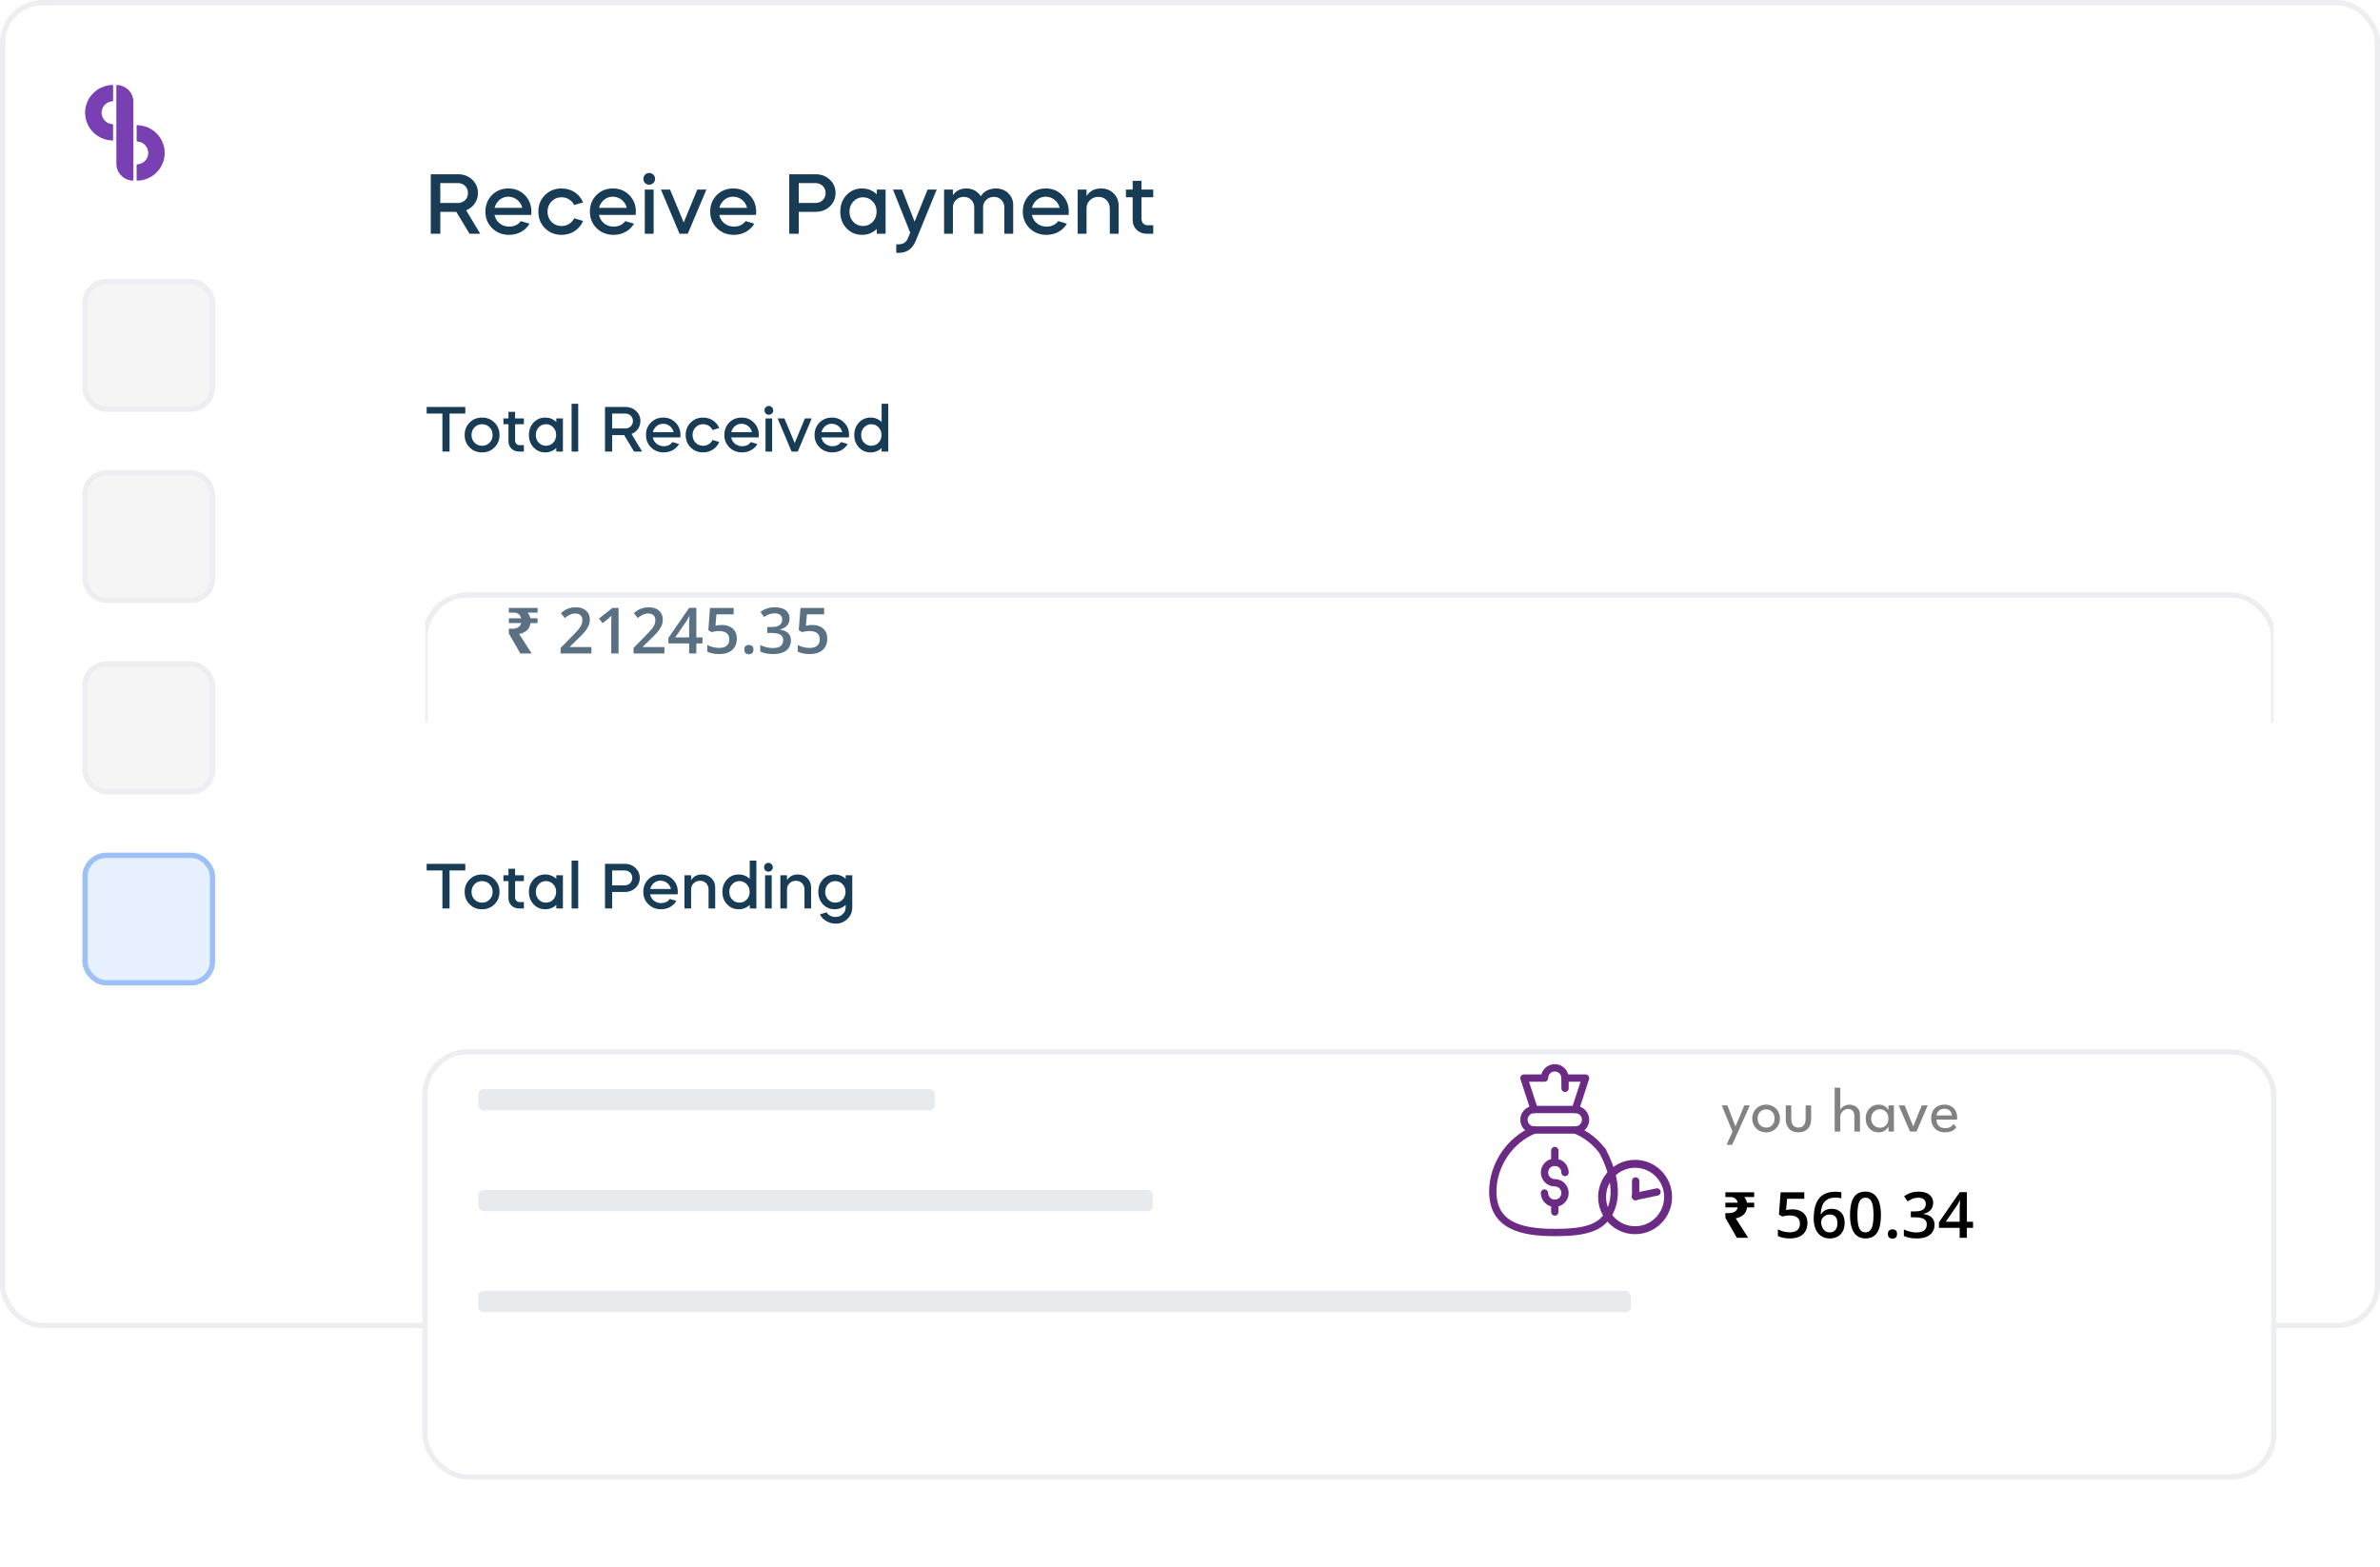 <svg width="448" height="295" viewBox="0 0 448 295" fill="none" xmlns="http://www.w3.org/2000/svg">
<rect x="0.5" y="0.5" width="447" height="249" rx="7.5" fill="white" stroke="#ECEEF2"/>
<path d="M81.088 32.8V44H82.88V39.872H85.888L88.384 44H90.4L87.744 39.584C89.088 39.056 89.968 37.808 89.968 36.336C89.968 35.328 89.6 34.48 88.88 33.808C88.16 33.136 87.28 32.8 86.208 32.8H81.088ZM86.208 34.464C87.28 34.464 88.096 35.264 88.096 36.336C88.096 37.408 87.28 38.208 86.208 38.208H82.88V34.464H86.208ZM99.995 40.448C100.011 40.176 100.027 39.968 100.027 39.84C100.027 38.592 99.611 37.552 98.779 36.72C97.963 35.888 96.939 35.472 95.707 35.472C94.475 35.472 93.435 35.888 92.603 36.72C91.787 37.552 91.371 38.592 91.371 39.84C91.371 41.088 91.803 42.128 92.651 42.96C93.499 43.792 94.571 44.208 95.835 44.208C97.499 44.208 98.907 43.408 99.675 42.112L98.043 41.616C97.515 42.304 96.779 42.656 95.835 42.656C94.443 42.656 93.339 41.744 93.083 40.448H99.995ZM93.099 39.12C93.403 37.888 94.443 37.024 95.659 37.024C96.955 37.024 98.011 37.888 98.315 39.12H93.099ZM109.752 38.096C109.097 36.496 107.561 35.472 105.704 35.472C104.456 35.472 103.416 35.888 102.584 36.72C101.752 37.552 101.336 38.592 101.336 39.84C101.336 41.088 101.752 42.128 102.584 42.96C103.416 43.792 104.456 44.208 105.704 44.208C107.561 44.208 109.097 43.184 109.752 41.584L108.072 41.088C107.641 41.984 106.776 42.544 105.704 42.544C104.952 42.544 104.328 42.288 103.816 41.776C103.32 41.248 103.064 40.608 103.064 39.84C103.064 39.072 103.32 38.432 103.816 37.92C104.328 37.392 104.952 37.136 105.704 37.136C106.776 37.136 107.641 37.696 108.072 38.592L109.752 38.096ZM119.661 40.448C119.677 40.176 119.693 39.968 119.693 39.84C119.693 38.592 119.277 37.552 118.445 36.72C117.629 35.888 116.605 35.472 115.373 35.472C114.141 35.472 113.101 35.888 112.269 36.72C111.453 37.552 111.037 38.592 111.037 39.84C111.037 41.088 111.469 42.128 112.317 42.96C113.165 43.792 114.237 44.208 115.501 44.208C117.165 44.208 118.573 43.408 119.341 42.112L117.709 41.616C117.181 42.304 116.445 42.656 115.501 42.656C114.109 42.656 113.005 41.744 112.749 40.448H119.661ZM112.765 39.12C113.069 37.888 114.109 37.024 115.325 37.024C116.621 37.024 117.677 37.888 117.981 39.12H112.765ZM123.034 44V35.68H121.37V44H123.034ZM121.418 34.448C121.85 34.88 122.554 34.88 122.986 34.448C123.418 34.016 123.418 33.312 122.986 32.88C122.554 32.448 121.85 32.448 121.418 32.88C121.018 33.312 121.018 34.016 121.418 34.448ZM127.915 44H129.467L132.971 35.68H131.259L128.699 41.872L126.123 35.68H124.411L127.915 44ZM142.307 40.448C142.323 40.176 142.339 39.968 142.339 39.84C142.339 38.592 141.923 37.552 141.091 36.72C140.275 35.888 139.251 35.472 138.019 35.472C136.787 35.472 135.747 35.888 134.915 36.72C134.099 37.552 133.683 38.592 133.683 39.84C133.683 41.088 134.115 42.128 134.963 42.96C135.811 43.792 136.883 44.208 138.147 44.208C139.811 44.208 141.219 43.408 141.987 42.112L140.355 41.616C139.827 42.304 139.091 42.656 138.147 42.656C136.755 42.656 135.651 41.744 135.395 40.448H142.307ZM135.411 39.12C135.715 37.888 136.755 37.024 137.971 37.024C139.267 37.024 140.323 37.888 140.627 39.12H135.411ZM150.355 39.872H153.523C154.595 39.872 155.475 39.536 156.195 38.864C156.915 38.192 157.283 37.344 157.283 36.336C157.283 35.328 156.915 34.48 156.195 33.808C155.475 33.136 154.595 32.8 153.523 32.8H148.563V44H150.355V39.872ZM153.523 34.464C154.595 34.464 155.411 35.264 155.411 36.336C155.411 37.408 154.595 38.208 153.523 38.208H150.355V34.464H153.523ZM162.27 35.472C161.102 35.472 160.126 35.888 159.342 36.72C158.558 37.552 158.174 38.592 158.174 39.84C158.174 41.088 158.558 42.128 159.342 42.96C160.126 43.792 161.102 44.208 162.27 44.208C163.342 44.208 164.27 43.84 165.038 43.104V44H166.702V35.68H165.038V36.576C164.27 35.84 163.342 35.472 162.27 35.472ZM162.446 37.136C163.166 37.136 163.774 37.392 164.27 37.92C164.766 38.432 165.006 39.072 165.006 39.84C165.006 40.608 164.766 41.248 164.27 41.776C163.774 42.288 163.166 42.544 162.446 42.544C161.726 42.544 161.134 42.288 160.638 41.776C160.142 41.248 159.902 40.608 159.902 39.84C159.902 39.072 160.142 38.432 160.638 37.92C161.134 37.392 161.726 37.136 162.446 37.136ZM170.963 44.704C170.595 45.616 170.035 46 169.059 46H168.707V47.6H169.059C170.723 47.6 171.747 46.88 172.403 45.264L176.323 35.68H174.611L172.163 41.728L169.795 35.68H168.083L171.331 43.792L170.963 44.704ZM179.372 44V39.04C179.372 38.48 179.564 38 179.964 37.632C180.364 37.248 180.844 37.056 181.436 37.056C182.54 37.056 183.388 37.92 183.388 39.024V44H185.052V39.04C185.052 38.48 185.244 38 185.628 37.632C186.028 37.248 186.508 37.056 187.1 37.056C188.204 37.056 189.052 37.92 189.052 39.024V44H190.716V38.56C190.716 37.68 190.396 36.944 189.772 36.352C189.148 35.76 188.364 35.472 187.42 35.472C186.38 35.472 185.468 35.952 185.084 36.336C184.908 36.528 184.748 36.736 184.62 36.944C184.06 36.032 183.084 35.472 181.916 35.472C180.796 35.472 179.948 35.888 179.372 36.736V35.68H177.708V44H179.372ZM201.148 40.448C201.164 40.176 201.18 39.968 201.18 39.84C201.18 38.592 200.764 37.552 199.932 36.72C199.116 35.888 198.092 35.472 196.86 35.472C195.628 35.472 194.588 35.888 193.756 36.72C192.94 37.552 192.524 38.592 192.524 39.84C192.524 41.088 192.956 42.128 193.804 42.96C194.652 43.792 195.724 44.208 196.988 44.208C198.652 44.208 200.06 43.408 200.828 42.112L199.196 41.616C198.668 42.304 197.932 42.656 196.988 42.656C195.596 42.656 194.492 41.744 194.236 40.448H201.148ZM194.252 39.12C194.556 37.888 195.596 37.024 196.812 37.024C198.108 37.024 199.164 37.888 199.468 39.12H194.252ZM202.858 44H204.522V39.232C204.522 38.608 204.73 38.096 205.162 37.68C205.594 37.264 206.138 37.056 206.762 37.056C207.994 37.056 208.906 37.984 208.906 39.216V44H210.57V38.736C210.57 37.792 210.25 37.024 209.626 36.4C209.002 35.776 208.202 35.472 207.258 35.472C206.042 35.472 205.13 35.952 204.522 36.896V35.68H202.858V44ZM211.945 37.136H213.209V41.456C213.209 42.176 213.465 42.784 213.977 43.28C214.489 43.76 215.113 44 215.865 44H217.081V42.4H215.993C215.353 42.4 214.873 41.888 214.873 41.232V37.136H217.081V35.68H214.873V34.032H213.209V35.68H211.945V37.136Z" fill="#183B56"/>
<path d="M83.276 77.848V85H84.62V77.848H87.584V76.6H80.312V77.848H83.276ZM88.398 84.22C89.022 84.844 89.802 85.156 90.738 85.156C91.674 85.156 92.454 84.844 93.078 84.22C93.714 83.596 94.026 82.816 94.026 81.88C94.026 80.944 93.714 80.164 93.078 79.54C92.454 78.916 91.674 78.604 90.738 78.604C89.802 78.604 89.022 78.916 88.398 79.54C87.774 80.164 87.462 80.944 87.462 81.88C87.462 82.816 87.774 83.596 88.398 84.22ZM90.738 83.908C90.174 83.908 89.706 83.716 89.322 83.332C88.95 82.936 88.758 82.456 88.758 81.88C88.758 81.304 88.95 80.824 89.322 80.44C89.706 80.044 90.174 79.852 90.738 79.852C91.302 79.852 91.782 80.044 92.154 80.44C92.538 80.824 92.73 81.304 92.73 81.88C92.73 82.456 92.538 82.936 92.154 83.332C91.782 83.716 91.302 83.908 90.738 83.908ZM94.764 79.852H95.712V83.092C95.712 83.632 95.904 84.088 96.288 84.46C96.672 84.82 97.14 85 97.704 85H98.616V83.8H97.8C97.32 83.8 96.96 83.416 96.96 82.924V79.852H98.616V78.76H96.96V77.524H95.712V78.76H94.764V79.852ZM102.635 78.604C101.759 78.604 101.027 78.916 100.439 79.54C99.85 80.164 99.562 80.944 99.562 81.88C99.562 82.816 99.85 83.596 100.439 84.22C101.027 84.844 101.759 85.156 102.635 85.156C103.439 85.156 104.135 84.88 104.711 84.328V85H105.959V78.76H104.711V79.432C104.135 78.88 103.439 78.604 102.635 78.604ZM102.767 79.852C103.307 79.852 103.763 80.044 104.135 80.44C104.507 80.824 104.687 81.304 104.687 81.88C104.687 82.456 104.507 82.936 104.135 83.332C103.763 83.716 103.307 83.908 102.767 83.908C102.227 83.908 101.783 83.716 101.411 83.332C101.039 82.936 100.859 82.456 100.859 81.88C100.859 81.304 101.039 80.824 101.411 80.44C101.783 80.044 102.227 79.852 102.767 79.852ZM108.842 85V76H107.594V85H108.842ZM113.884 76.6V85H115.228V81.904H117.484L119.356 85H120.868L118.876 81.688C119.884 81.292 120.544 80.356 120.544 79.252C120.544 78.496 120.268 77.86 119.728 77.356C119.188 76.852 118.528 76.6 117.724 76.6H113.884ZM117.724 77.848C118.528 77.848 119.14 78.448 119.14 79.252C119.14 80.056 118.528 80.656 117.724 80.656H115.228V77.848H117.724ZM128.064 82.336C128.076 82.132 128.088 81.976 128.088 81.88C128.088 80.944 127.776 80.164 127.152 79.54C126.54 78.916 125.772 78.604 124.848 78.604C123.924 78.604 123.144 78.916 122.52 79.54C121.908 80.164 121.596 80.944 121.596 81.88C121.596 82.816 121.92 83.596 122.556 84.22C123.192 84.844 123.996 85.156 124.944 85.156C126.192 85.156 127.248 84.556 127.824 83.584L126.6 83.212C126.204 83.728 125.652 83.992 124.944 83.992C123.9 83.992 123.072 83.308 122.88 82.336H128.064ZM122.892 81.34C123.12 80.416 123.9 79.768 124.812 79.768C125.784 79.768 126.576 80.416 126.804 81.34H122.892ZM135.382 80.572C134.89 79.372 133.738 78.604 132.346 78.604C131.41 78.604 130.63 78.916 130.006 79.54C129.382 80.164 129.07 80.944 129.07 81.88C129.07 82.816 129.382 83.596 130.006 84.22C130.63 84.844 131.41 85.156 132.346 85.156C133.738 85.156 134.89 84.388 135.382 83.188L134.122 82.816C133.798 83.488 133.15 83.908 132.346 83.908C131.782 83.908 131.314 83.716 130.93 83.332C130.558 82.936 130.366 82.456 130.366 81.88C130.366 81.304 130.558 80.824 130.93 80.44C131.314 80.044 131.782 79.852 132.346 79.852C133.15 79.852 133.798 80.272 134.122 80.944L135.382 80.572ZM142.813 82.336C142.825 82.132 142.837 81.976 142.837 81.88C142.837 80.944 142.525 80.164 141.901 79.54C141.289 78.916 140.521 78.604 139.597 78.604C138.673 78.604 137.893 78.916 137.269 79.54C136.657 80.164 136.345 80.944 136.345 81.88C136.345 82.816 136.669 83.596 137.305 84.22C137.941 84.844 138.745 85.156 139.693 85.156C140.941 85.156 141.997 84.556 142.573 83.584L141.349 83.212C140.953 83.728 140.401 83.992 139.693 83.992C138.649 83.992 137.821 83.308 137.629 82.336H142.813ZM137.641 81.34C137.869 80.416 138.649 79.768 139.561 79.768C140.533 79.768 141.325 80.416 141.553 81.34H137.641ZM145.344 85V78.76H144.096V85H145.344ZM144.132 77.836C144.456 78.16 144.984 78.16 145.308 77.836C145.632 77.512 145.632 76.984 145.308 76.66C144.984 76.336 144.456 76.336 144.132 76.66C143.832 76.984 143.832 77.512 144.132 77.836ZM149.004 85H150.168L152.796 78.76H151.512L149.592 83.404L147.66 78.76H146.376L149.004 85ZM159.799 82.336C159.811 82.132 159.823 81.976 159.823 81.88C159.823 80.944 159.511 80.164 158.887 79.54C158.275 78.916 157.507 78.604 156.583 78.604C155.659 78.604 154.879 78.916 154.255 79.54C153.643 80.164 153.331 80.944 153.331 81.88C153.331 82.816 153.655 83.596 154.291 84.22C154.927 84.844 155.731 85.156 156.679 85.156C157.927 85.156 158.983 84.556 159.559 83.584L158.335 83.212C157.939 83.728 157.387 83.992 156.679 83.992C155.635 83.992 154.807 83.308 154.615 82.336H159.799ZM154.627 81.34C154.855 80.416 155.635 79.768 156.547 79.768C157.519 79.768 158.311 80.416 158.539 81.34H154.627ZM163.877 78.604C163.001 78.604 162.269 78.916 161.681 79.54C161.093 80.164 160.805 80.944 160.805 81.88C160.805 82.816 161.093 83.596 161.681 84.22C162.269 84.844 163.001 85.156 163.877 85.156C164.681 85.156 165.377 84.88 165.953 84.328V85H167.201V76H165.953V79.432C165.377 78.88 164.681 78.604 163.877 78.604ZM164.009 79.852C164.549 79.852 165.005 80.044 165.377 80.44C165.749 80.824 165.929 81.304 165.929 81.88C165.929 82.456 165.749 82.936 165.377 83.332C165.005 83.716 164.549 83.908 164.009 83.908C163.469 83.908 163.025 83.716 162.653 83.332C162.281 82.936 162.101 82.456 162.101 81.88C162.101 81.304 162.281 80.824 162.653 80.44C163.025 80.044 163.469 79.852 164.009 79.852Z" fill="#183B56"/>
<path d="M83.276 163.848V171H84.62V163.848H87.584V162.6H80.312V163.848H83.276ZM88.398 170.22C89.022 170.844 89.802 171.156 90.738 171.156C91.674 171.156 92.454 170.844 93.078 170.22C93.714 169.596 94.026 168.816 94.026 167.88C94.026 166.944 93.714 166.164 93.078 165.54C92.454 164.916 91.674 164.604 90.738 164.604C89.802 164.604 89.022 164.916 88.398 165.54C87.774 166.164 87.462 166.944 87.462 167.88C87.462 168.816 87.774 169.596 88.398 170.22ZM90.738 169.908C90.174 169.908 89.706 169.716 89.322 169.332C88.95 168.936 88.758 168.456 88.758 167.88C88.758 167.304 88.95 166.824 89.322 166.44C89.706 166.044 90.174 165.852 90.738 165.852C91.302 165.852 91.782 166.044 92.154 166.44C92.538 166.824 92.73 167.304 92.73 167.88C92.73 168.456 92.538 168.936 92.154 169.332C91.782 169.716 91.302 169.908 90.738 169.908ZM94.764 165.852H95.712V169.092C95.712 169.632 95.904 170.088 96.288 170.46C96.672 170.82 97.14 171 97.704 171H98.616V169.8H97.8C97.32 169.8 96.96 169.416 96.96 168.924V165.852H98.616V164.76H96.96V163.524H95.712V164.76H94.764V165.852ZM102.635 164.604C101.759 164.604 101.027 164.916 100.439 165.54C99.85 166.164 99.562 166.944 99.562 167.88C99.562 168.816 99.85 169.596 100.439 170.22C101.027 170.844 101.759 171.156 102.635 171.156C103.439 171.156 104.135 170.88 104.711 170.328V171H105.959V164.76H104.711V165.432C104.135 164.88 103.439 164.604 102.635 164.604ZM102.767 165.852C103.307 165.852 103.763 166.044 104.135 166.44C104.507 166.824 104.687 167.304 104.687 167.88C104.687 168.456 104.507 168.936 104.135 169.332C103.763 169.716 103.307 169.908 102.767 169.908C102.227 169.908 101.783 169.716 101.411 169.332C101.039 168.936 100.859 168.456 100.859 167.88C100.859 167.304 101.039 166.824 101.411 166.44C101.783 166.044 102.227 165.852 102.767 165.852ZM108.842 171V162H107.594V171H108.842ZM115.228 167.904H117.604C118.408 167.904 119.068 167.652 119.608 167.148C120.148 166.644 120.424 166.008 120.424 165.252C120.424 164.496 120.148 163.86 119.608 163.356C119.068 162.852 118.408 162.6 117.604 162.6H113.884V171H115.228V167.904ZM117.604 163.848C118.408 163.848 119.02 164.448 119.02 165.252C119.02 166.056 118.408 166.656 117.604 166.656H115.228V163.848H117.604ZM127.56 168.336C127.572 168.132 127.584 167.976 127.584 167.88C127.584 166.944 127.272 166.164 126.648 165.54C126.036 164.916 125.268 164.604 124.344 164.604C123.42 164.604 122.64 164.916 122.016 165.54C121.404 166.164 121.092 166.944 121.092 167.88C121.092 168.816 121.416 169.596 122.052 170.22C122.688 170.844 123.492 171.156 124.44 171.156C125.688 171.156 126.744 170.556 127.32 169.584L126.096 169.212C125.7 169.728 125.148 169.992 124.44 169.992C123.396 169.992 122.568 169.308 122.376 168.336H127.56ZM122.388 167.34C122.616 166.416 123.396 165.768 124.308 165.768C125.28 165.768 126.072 166.416 126.3 167.34H122.388ZM128.842 171H130.09V167.424C130.09 166.956 130.246 166.572 130.57 166.26C130.894 165.948 131.302 165.792 131.77 165.792C132.694 165.792 133.378 166.488 133.378 167.412V171H134.626V167.052C134.626 166.344 134.386 165.768 133.918 165.3C133.45 164.832 132.85 164.604 132.142 164.604C131.23 164.604 130.546 164.964 130.09 165.672V164.76H128.842V171ZM139.054 164.604C138.178 164.604 137.446 164.916 136.858 165.54C136.27 166.164 135.982 166.944 135.982 167.88C135.982 168.816 136.27 169.596 136.858 170.22C137.446 170.844 138.178 171.156 139.054 171.156C139.858 171.156 140.554 170.88 141.13 170.328V171H142.378V162H141.13V165.432C140.554 164.88 139.858 164.604 139.054 164.604ZM139.186 165.852C139.726 165.852 140.182 166.044 140.554 166.44C140.926 166.824 141.106 167.304 141.106 167.88C141.106 168.456 140.926 168.936 140.554 169.332C140.182 169.716 139.726 169.908 139.186 169.908C138.646 169.908 138.202 169.716 137.83 169.332C137.458 168.936 137.278 168.456 137.278 167.88C137.278 167.304 137.458 166.824 137.83 166.44C138.202 166.044 138.646 165.852 139.186 165.852ZM145.262 171V164.76H144.014V171H145.262ZM144.05 163.836C144.374 164.16 144.902 164.16 145.226 163.836C145.55 163.512 145.55 162.984 145.226 162.66C144.902 162.336 144.374 162.336 144.05 162.66C143.75 162.984 143.75 163.512 144.05 163.836ZM146.894 171H148.142V167.424C148.142 166.956 148.298 166.572 148.622 166.26C148.946 165.948 149.354 165.792 149.822 165.792C150.746 165.792 151.43 166.488 151.43 167.412V171H152.678V167.052C152.678 166.344 152.438 165.768 151.97 165.3C151.502 164.832 150.902 164.604 150.194 164.604C149.282 164.604 148.598 164.964 148.142 165.672V164.76H146.894V171ZM157.106 164.604C156.23 164.604 155.498 164.916 154.91 165.54C154.322 166.164 154.034 166.944 154.034 167.88C154.034 168.816 154.322 169.596 154.91 170.22C155.498 170.844 156.23 171.156 157.106 171.156C157.91 171.156 158.606 170.88 159.182 170.328V170.784C159.182 171.3 159.002 171.732 158.63 172.08C158.258 172.428 157.802 172.608 157.262 172.608C156.542 172.608 155.882 172.248 155.606 171.732L154.346 172.104C154.574 172.62 154.958 173.04 155.51 173.364C156.062 173.688 156.662 173.856 157.31 173.856C158.186 173.856 158.918 173.556 159.518 172.968C160.13 172.38 160.43 171.66 160.43 170.784V164.76H159.182V165.432C158.606 164.88 157.91 164.604 157.106 164.604ZM157.238 165.852C157.778 165.852 158.234 166.044 158.606 166.44C158.978 166.824 159.158 167.304 159.158 167.88C159.158 168.456 158.978 168.936 158.606 169.332C158.234 169.716 157.778 169.908 157.238 169.908C156.698 169.908 156.254 169.716 155.882 169.332C155.51 168.936 155.33 168.456 155.33 167.88C155.33 167.304 155.51 166.824 155.882 166.44C156.254 166.044 156.698 165.852 157.238 165.852Z" fill="#183B56"/>
<g filter="url(#filter0_d_522_13442)">
<rect x="80" y="186" width="348" height="80" rx="8" fill="white"/>
<rect x="80" y="186" width="348" height="80" rx="8" stroke="#ECEEF2"/>
</g>
<path d="M326.676 212.046L328.338 208.074H329.382L326.058 215.496H325.002L326.118 213L324.09 208.074H325.152L326.676 212.046ZM332.453 213.144C331.945 213.144 331.493 213.03 331.097 212.802C330.705 212.574 330.397 212.266 330.173 211.878C329.949 211.486 329.837 211.044 329.837 210.552C329.837 210.06 329.949 209.616 330.173 209.22C330.397 208.824 330.705 208.51 331.097 208.278C331.493 208.046 331.945 207.93 332.453 207.93C332.957 207.93 333.403 208.046 333.791 208.278C334.183 208.51 334.489 208.824 334.709 209.22C334.929 209.616 335.039 210.06 335.039 210.552C335.039 211.044 334.929 211.486 334.709 211.878C334.489 212.266 334.183 212.574 333.791 212.802C333.403 213.03 332.957 213.144 332.453 213.144ZM332.453 212.25C332.773 212.25 333.051 212.176 333.287 212.028C333.527 211.88 333.713 211.678 333.845 211.422C333.977 211.162 334.043 210.87 334.043 210.546C334.043 210.222 333.977 209.93 333.845 209.67C333.713 209.41 333.527 209.204 333.287 209.052C333.051 208.9 332.773 208.824 332.453 208.824C332.129 208.824 331.847 208.9 331.607 209.052C331.367 209.204 331.179 209.41 331.043 209.67C330.911 209.93 330.845 210.222 330.845 210.546C330.845 210.87 330.911 211.162 331.043 211.422C331.179 211.678 331.367 211.88 331.607 212.028C331.847 212.176 332.129 212.25 332.453 212.25ZM337.174 210.558C337.174 211.074 337.284 211.486 337.504 211.794C337.728 212.098 338.07 212.25 338.53 212.25C338.994 212.25 339.336 212.098 339.556 211.794C339.776 211.486 339.886 211.074 339.886 210.558V208.074H340.918V210.702C340.918 211.182 340.824 211.606 340.636 211.974C340.452 212.342 340.182 212.63 339.826 212.838C339.474 213.042 339.042 213.144 338.53 213.144C338.022 213.144 337.59 213.042 337.234 212.838C336.882 212.63 336.612 212.342 336.424 211.974C336.24 211.606 336.148 211.182 336.148 210.702V208.074H337.174V210.558ZM348.115 207.93C348.439 207.93 348.753 207.998 349.057 208.134C349.365 208.27 349.617 208.486 349.813 208.782C350.013 209.074 350.113 209.456 350.113 209.928V213H349.057V210.132C349.057 209.644 348.945 209.29 348.721 209.07C348.501 208.846 348.211 208.734 347.851 208.734C347.611 208.734 347.381 208.802 347.161 208.938C346.941 209.07 346.759 209.254 346.615 209.49C346.475 209.722 346.405 209.986 346.405 210.282V213H345.349V204.744H346.405V208.95C346.441 208.814 346.537 208.666 346.693 208.506C346.853 208.346 347.057 208.21 347.305 208.098C347.553 207.986 347.823 207.93 348.115 207.93ZM355.485 213V212.04C355.453 212.14 355.359 212.278 355.203 212.454C355.051 212.63 354.841 212.79 354.573 212.934C354.309 213.074 353.997 213.144 353.637 213.144C353.181 213.144 352.767 213.036 352.395 212.82C352.027 212.604 351.733 212.302 351.513 211.914C351.297 211.522 351.189 211.064 351.189 210.54C351.189 210.016 351.297 209.56 351.513 209.172C351.733 208.78 352.027 208.476 352.395 208.26C352.767 208.04 353.181 207.93 353.637 207.93C353.993 207.93 354.301 207.994 354.561 208.122C354.825 208.25 355.035 208.398 355.191 208.566C355.351 208.734 355.445 208.878 355.473 208.998V208.074H356.505V213H355.485ZM352.221 210.54C352.221 210.896 352.299 211.204 352.455 211.464C352.611 211.724 352.813 211.926 353.061 212.07C353.313 212.21 353.581 212.28 353.865 212.28C354.169 212.28 354.441 212.208 354.681 212.064C354.921 211.92 355.111 211.718 355.251 211.458C355.391 211.194 355.461 210.888 355.461 210.54C355.461 210.192 355.391 209.888 355.251 209.628C355.111 209.364 354.921 209.16 354.681 209.016C354.441 208.868 354.169 208.794 353.865 208.794C353.581 208.794 353.313 208.866 353.061 209.01C352.813 209.154 352.611 209.356 352.455 209.616C352.299 209.876 352.221 210.184 352.221 210.54ZM357.408 208.074H358.53L360.138 212.034L361.746 208.074H362.862L360.756 213H359.526L357.408 208.074ZM364.495 210.75C364.499 211.046 364.563 211.316 364.687 211.56C364.811 211.804 364.995 211.998 365.239 212.142C365.487 212.286 365.791 212.358 366.151 212.358C366.455 212.358 366.713 212.314 366.925 212.226C367.141 212.134 367.317 212.026 367.453 211.902C367.589 211.774 367.687 211.66 367.747 211.56L368.257 212.19C368.125 212.382 367.963 212.55 367.771 212.694C367.583 212.838 367.353 212.948 367.081 213.024C366.809 213.104 366.477 213.144 366.085 213.144C365.557 213.144 365.099 213.032 364.711 212.808C364.327 212.58 364.031 212.266 363.823 211.866C363.615 211.462 363.511 211 363.511 210.48C363.511 210 363.609 209.568 363.805 209.184C364.001 208.796 364.285 208.49 364.657 208.266C365.033 208.042 365.485 207.93 366.013 207.93C366.497 207.93 366.917 208.032 367.273 208.236C367.633 208.436 367.911 208.72 368.107 209.088C368.307 209.456 368.407 209.896 368.407 210.408C368.407 210.44 368.405 210.498 368.401 210.582C368.397 210.662 368.393 210.718 368.389 210.75H364.495ZM367.411 209.964C367.407 209.8 367.359 209.62 367.267 209.424C367.179 209.228 367.035 209.06 366.835 208.92C366.635 208.78 366.365 208.71 366.025 208.71C365.673 208.71 365.389 208.778 365.173 208.914C364.961 209.05 364.805 209.216 364.705 209.412C364.605 209.604 364.547 209.788 364.531 209.964H367.411Z" fill="#828282"/>
<path d="M296.529 212.706H288.796C287.729 212.706 286.863 211.842 286.863 210.776C286.863 209.71 287.729 208.847 288.796 208.847H296.529C297.597 208.847 298.462 209.71 298.462 210.776C298.462 211.842 297.597 212.706 296.529 212.706Z" stroke="#6B2A84" stroke-width="1.377" stroke-linecap="round" stroke-linejoin="round"/>
<path d="M296.527 212.705C298.558 213.51 300.329 214.917 301.662 216.682" stroke="#6B2A84" stroke-width="1.377" stroke-linecap="round" stroke-linejoin="round"/>
<path d="M288.797 212.704C284.292 214.489 281 219.241 281 224.281C281 230.675 286.258 231.999 292.663 231.999C295.689 231.999 298.491 231.798 300.508 230.719C303.715 229.004 305.551 224.059 301.664 216.681" stroke="#6B2A84" stroke-width="1.377" stroke-linecap="round" stroke-linejoin="round"/>
<path d="M294.598 202.93H298.464L296.531 208.847" stroke="#6B2A84" stroke-width="1.377" stroke-linecap="round" stroke-linejoin="round"/>
<path d="M288.796 208.846L286.863 202.929H290.73C290.73 201.864 291.595 201 292.663 201C293.73 201 294.596 201.864 294.596 202.929V204.859" stroke="#6B2A84" stroke-width="1.377" stroke-linecap="round" stroke-linejoin="round"/>
<path d="M294.593 220.706C294.593 219.64 293.727 218.776 292.66 218.776C291.592 218.776 290.727 219.64 290.727 220.706C290.727 221.771 291.592 222.635 292.66 222.635C293.727 222.635 294.593 223.499 294.593 224.565C294.593 225.63 293.727 226.494 292.66 226.494C291.592 226.494 290.727 225.63 290.727 224.565" stroke="#6B2A84" stroke-width="1.377" stroke-linecap="round" stroke-linejoin="round"/>
<path d="M292.666 216.564V218.777" stroke="#6B2A84" stroke-width="1.377" stroke-linecap="round" stroke-linejoin="round"/>
<path d="M292.666 226.494V228.141" stroke="#6B2A84" stroke-width="1.377" stroke-linecap="round" stroke-linejoin="round"/>
<path d="M307.784 219.067C311.213 219.067 313.996 221.868 313.996 225.317C313.996 228.767 311.213 231.567 307.784 231.567C304.356 231.567 301.572 228.767 301.572 225.317C301.572 221.868 304.356 219.067 307.784 219.067Z" stroke="#6B2A84" stroke-width="1.493" stroke-linecap="round"/>
<path d="M307.887 225.242C307.887 225.242 307.887 222.715 307.887 222.291" stroke="#6B2A84" stroke-width="1.376" stroke-linecap="round" stroke-linejoin="round"/>
<path d="M307.846 225.219C307.846 225.219 311.326 224.492 311.91 224.37" stroke="#6B2A84" stroke-width="1.376" stroke-linecap="round" stroke-linejoin="round"/>
<rect opacity="0.1" x="90" y="224" width="127" height="4" rx="1" fill="#183B56"/>
<rect opacity="0.1" x="90" y="205" width="86" height="4" rx="1" fill="#183B56"/>
<rect opacity="0.1" x="90" y="243" width="217" height="4" rx="1" fill="#183B56"/>
<g clip-path="url(#clip0_522_13442)">
<g filter="url(#filter1_d_522_13442)">
<rect x="80" y="100" width="348" height="36" rx="8" fill="white"/>
<rect x="80" y="100" width="348" height="36" rx="8" stroke="#ECEEF2"/>
</g>
<path d="M97.94 123L95.78 119.232V118.344H96.5C96.788 118.344 97.04 118.304 97.256 118.224C97.48 118.136 97.664 118.012 97.808 117.852C97.96 117.692 98.064 117.5 98.12 117.276H95.78V116.388H98.108C98.06 116.18 97.976 115.996 97.856 115.836C97.744 115.676 97.592 115.552 97.4 115.464C97.216 115.368 96.992 115.32 96.728 115.32H95.78V114.432H101.192V115.32H99.308C99.444 115.472 99.556 115.636 99.644 115.812C99.74 115.988 99.804 116.18 99.836 116.388H101.192V117.276H99.86C99.78 117.868 99.552 118.332 99.176 118.668C98.8 118.996 98.316 119.22 97.724 119.34L100.076 123H97.94ZM111.324 123H105.523V121.963L107.744 119.713C108.174 119.275 108.527 118.898 108.805 118.582C109.082 118.262 109.287 117.959 109.42 117.674C109.557 117.389 109.625 117.078 109.625 116.742C109.625 116.328 109.506 116.016 109.268 115.805C109.029 115.59 108.715 115.482 108.324 115.482C107.953 115.482 107.609 115.557 107.293 115.705C106.98 115.85 106.656 116.057 106.32 116.326L105.564 115.418C105.803 115.215 106.057 115.029 106.326 114.861C106.6 114.693 106.904 114.561 107.24 114.463C107.576 114.361 107.959 114.311 108.389 114.311C108.932 114.311 109.4 114.408 109.795 114.604C110.189 114.795 110.492 115.062 110.703 115.406C110.918 115.75 111.025 116.15 111.025 116.607C111.025 117.068 110.934 117.494 110.75 117.885C110.566 118.275 110.305 118.662 109.965 119.045C109.625 119.424 109.221 119.836 108.752 120.281L107.27 121.729V121.793H111.324V123ZM116.439 123H115.057V117.486C115.057 117.303 115.059 117.119 115.062 116.936C115.066 116.752 115.07 116.572 115.074 116.396C115.082 116.221 115.092 116.053 115.104 115.893C115.021 115.982 114.92 116.08 114.799 116.186C114.682 116.291 114.557 116.4 114.424 116.514L113.439 117.299L112.748 116.426L115.291 114.434H116.439V123ZM125.059 123H119.258V121.963L121.479 119.713C121.908 119.275 122.262 118.898 122.539 118.582C122.816 118.262 123.021 117.959 123.154 117.674C123.291 117.389 123.359 117.078 123.359 116.742C123.359 116.328 123.24 116.016 123.002 115.805C122.764 115.59 122.449 115.482 122.059 115.482C121.688 115.482 121.344 115.557 121.027 115.705C120.715 115.85 120.391 116.057 120.055 116.326L119.299 115.418C119.537 115.215 119.791 115.029 120.061 114.861C120.334 114.693 120.639 114.561 120.975 114.463C121.311 114.361 121.693 114.311 122.123 114.311C122.666 114.311 123.135 114.408 123.529 114.604C123.924 114.795 124.227 115.062 124.438 115.406C124.652 115.75 124.76 116.15 124.76 116.607C124.76 117.068 124.668 117.494 124.484 117.885C124.301 118.275 124.039 118.662 123.699 119.045C123.359 119.424 122.955 119.836 122.486 120.281L121.004 121.729V121.793H125.059V123ZM132.236 121.119H131.076V123H129.717V121.119H125.82V120.076L129.734 114.41H131.076V119.977H132.236V121.119ZM129.717 119.977V117.85C129.717 117.674 129.719 117.496 129.723 117.316C129.73 117.133 129.738 116.957 129.746 116.789C129.754 116.621 129.762 116.467 129.77 116.326C129.777 116.182 129.783 116.062 129.787 115.969H129.74C129.666 116.125 129.584 116.285 129.494 116.449C129.404 116.609 129.309 116.766 129.207 116.918L127.098 119.977H129.717ZM135.904 117.645C136.455 117.645 136.939 117.744 137.357 117.943C137.779 118.139 138.107 118.428 138.342 118.811C138.576 119.189 138.693 119.654 138.693 120.205C138.693 120.807 138.566 121.326 138.312 121.764C138.059 122.197 137.686 122.531 137.193 122.766C136.701 123 136.102 123.117 135.395 123.117C134.945 123.117 134.525 123.078 134.135 123C133.748 122.922 133.414 122.805 133.133 122.648V121.406C133.426 121.57 133.777 121.705 134.188 121.811C134.598 121.912 134.99 121.963 135.365 121.963C135.764 121.963 136.105 121.904 136.391 121.787C136.676 121.67 136.895 121.49 137.047 121.248C137.203 121.006 137.281 120.699 137.281 120.328C137.281 119.836 137.123 119.457 136.807 119.191C136.494 118.922 136.004 118.787 135.336 118.787C135.102 118.787 134.852 118.809 134.586 118.852C134.324 118.891 134.105 118.934 133.93 118.98L133.326 118.623L133.648 114.434H138.102V115.646H134.861L134.674 117.779C134.814 117.748 134.982 117.719 135.178 117.691C135.373 117.66 135.615 117.645 135.904 117.645ZM140.105 122.273C140.105 121.953 140.188 121.729 140.352 121.6C140.52 121.467 140.723 121.4 140.961 121.4C141.199 121.4 141.402 121.467 141.57 121.6C141.742 121.729 141.828 121.953 141.828 122.273C141.828 122.586 141.742 122.812 141.57 122.953C141.402 123.09 141.199 123.158 140.961 123.158C140.723 123.158 140.52 123.09 140.352 122.953C140.188 122.812 140.105 122.586 140.105 122.273ZM148.625 116.391C148.625 116.777 148.547 117.113 148.391 117.398C148.234 117.684 148.02 117.918 147.746 118.102C147.477 118.281 147.164 118.41 146.809 118.488V118.529C147.492 118.615 148.008 118.83 148.355 119.174C148.707 119.518 148.883 119.973 148.883 120.539C148.883 121.035 148.764 121.479 148.525 121.869C148.287 122.256 147.922 122.561 147.43 122.783C146.938 123.006 146.305 123.117 145.531 123.117C145.066 123.117 144.635 123.08 144.236 123.006C143.842 122.932 143.467 122.812 143.111 122.648V121.424C143.475 121.604 143.861 121.742 144.271 121.84C144.682 121.938 145.07 121.986 145.438 121.986C146.152 121.986 146.662 121.854 146.967 121.588C147.271 121.318 147.424 120.947 147.424 120.475C147.424 120.17 147.344 119.92 147.184 119.725C147.027 119.529 146.783 119.383 146.451 119.285C146.123 119.188 145.699 119.139 145.18 119.139H144.424V118.031H145.186C145.682 118.031 146.08 117.973 146.381 117.855C146.682 117.734 146.898 117.568 147.031 117.357C147.168 117.146 147.236 116.9 147.236 116.619C147.236 116.252 147.117 115.967 146.879 115.764C146.641 115.557 146.287 115.453 145.818 115.453C145.529 115.453 145.266 115.486 145.027 115.553C144.793 115.619 144.576 115.703 144.377 115.805C144.178 115.906 143.988 116.016 143.809 116.133L143.146 115.178C143.471 114.936 143.857 114.73 144.307 114.562C144.756 114.395 145.279 114.311 145.877 114.311C146.756 114.311 147.434 114.5 147.91 114.879C148.387 115.254 148.625 115.758 148.625 116.391ZM152.932 117.645C153.482 117.645 153.967 117.744 154.385 117.943C154.807 118.139 155.135 118.428 155.369 118.811C155.604 119.189 155.721 119.654 155.721 120.205C155.721 120.807 155.594 121.326 155.34 121.764C155.086 122.197 154.713 122.531 154.221 122.766C153.729 123 153.129 123.117 152.422 123.117C151.973 123.117 151.553 123.078 151.162 123C150.775 122.922 150.441 122.805 150.16 122.648V121.406C150.453 121.57 150.805 121.705 151.215 121.811C151.625 121.912 152.018 121.963 152.393 121.963C152.791 121.963 153.133 121.904 153.418 121.787C153.703 121.67 153.922 121.49 154.074 121.248C154.23 121.006 154.309 120.699 154.309 120.328C154.309 119.836 154.15 119.457 153.834 119.191C153.521 118.922 153.031 118.787 152.363 118.787C152.129 118.787 151.879 118.809 151.613 118.852C151.352 118.891 151.133 118.934 150.957 118.98L150.354 118.623L150.676 114.434H155.129V115.646H151.889L151.701 117.779C151.842 117.748 152.01 117.719 152.205 117.691C152.4 117.66 152.643 117.645 152.932 117.645Z" fill="#5A7184"/>
</g>
<path d="M326.94 233L324.78 229.232V228.344H325.5C325.788 228.344 326.04 228.304 326.256 228.224C326.48 228.136 326.664 228.012 326.808 227.852C326.96 227.692 327.064 227.5 327.12 227.276H324.78V226.388H327.108C327.06 226.18 326.976 225.996 326.856 225.836C326.744 225.676 326.592 225.552 326.4 225.464C326.216 225.368 325.992 225.32 325.728 225.32H324.78V224.432H330.192V225.32H328.308C328.444 225.472 328.556 225.636 328.644 225.812C328.74 225.988 328.804 226.18 328.836 226.388H330.192V227.276H328.86C328.78 227.868 328.552 228.332 328.176 228.668C327.8 228.996 327.316 229.22 326.724 229.34L329.076 233H326.94ZM337.436 227.645C337.986 227.645 338.471 227.744 338.889 227.943C339.311 228.139 339.639 228.428 339.873 228.811C340.107 229.189 340.225 229.654 340.225 230.205C340.225 230.807 340.098 231.326 339.844 231.764C339.59 232.197 339.217 232.531 338.725 232.766C338.232 233 337.633 233.117 336.926 233.117C336.477 233.117 336.057 233.078 335.666 233C335.279 232.922 334.945 232.805 334.664 232.648V231.406C334.957 231.57 335.309 231.705 335.719 231.811C336.129 231.912 336.521 231.963 336.896 231.963C337.295 231.963 337.637 231.904 337.922 231.787C338.207 231.67 338.426 231.49 338.578 231.248C338.734 231.006 338.812 230.699 338.812 230.328C338.812 229.836 338.654 229.457 338.338 229.191C338.025 228.922 337.535 228.787 336.867 228.787C336.633 228.787 336.383 228.809 336.117 228.852C335.855 228.891 335.637 228.934 335.461 228.98L334.857 228.623L335.18 224.434H339.633V225.646H336.393L336.205 227.779C336.346 227.748 336.514 227.719 336.709 227.691C336.904 227.66 337.146 227.645 337.436 227.645ZM341.402 229.35C341.402 228.846 341.438 228.35 341.508 227.861C341.582 227.373 341.707 226.916 341.883 226.49C342.059 226.064 342.301 225.689 342.609 225.365C342.922 225.041 343.314 224.787 343.787 224.604C344.26 224.416 344.828 224.322 345.492 224.322C345.664 224.322 345.857 224.33 346.072 224.346C346.287 224.361 346.465 224.387 346.605 224.422V225.564C346.453 225.521 346.285 225.488 346.102 225.465C345.922 225.441 345.742 225.43 345.562 225.43C344.844 225.43 344.283 225.566 343.881 225.84C343.479 226.109 343.191 226.48 343.02 226.953C342.848 227.422 342.748 227.959 342.721 228.564H342.791C342.908 228.369 343.055 228.195 343.23 228.043C343.406 227.891 343.621 227.77 343.875 227.68C344.129 227.586 344.424 227.539 344.76 227.539C345.26 227.539 345.695 227.645 346.066 227.855C346.438 228.062 346.723 228.363 346.922 228.758C347.125 229.152 347.227 229.631 347.227 230.193C347.227 230.799 347.111 231.32 346.881 231.758C346.654 232.195 346.33 232.531 345.908 232.766C345.49 233 344.992 233.117 344.414 233.117C343.988 233.117 343.592 233.039 343.225 232.883C342.861 232.727 342.543 232.492 342.27 232.18C341.996 231.867 341.783 231.477 341.631 231.008C341.479 230.535 341.402 229.982 341.402 229.35ZM344.391 231.98C344.836 231.98 345.193 231.836 345.463 231.547C345.736 231.254 345.873 230.807 345.873 230.205C345.873 229.717 345.752 229.33 345.51 229.045C345.271 228.76 344.912 228.617 344.432 228.617C344.104 228.617 343.816 228.688 343.57 228.828C343.324 228.969 343.133 229.146 342.996 229.361C342.863 229.576 342.797 229.795 342.797 230.018C342.797 230.244 342.83 230.473 342.896 230.703C342.963 230.934 343.062 231.146 343.195 231.342C343.328 231.533 343.494 231.688 343.693 231.805C343.893 231.922 344.125 231.98 344.391 231.98ZM354.059 228.711C354.059 229.402 354.004 230.021 353.895 230.568C353.789 231.111 353.621 231.572 353.391 231.951C353.16 232.33 352.859 232.619 352.488 232.818C352.117 233.018 351.668 233.117 351.141 233.117C350.48 233.117 349.936 232.943 349.506 232.596C349.076 232.244 348.758 231.74 348.551 231.084C348.344 230.424 348.24 229.633 348.24 228.711C348.24 227.789 348.334 227 348.521 226.344C348.713 225.684 349.021 225.178 349.447 224.826C349.873 224.475 350.438 224.299 351.141 224.299C351.805 224.299 352.352 224.475 352.781 224.826C353.215 225.174 353.535 225.678 353.742 226.338C353.953 226.994 354.059 227.785 354.059 228.711ZM349.629 228.711C349.629 229.434 349.676 230.037 349.77 230.521C349.867 231.006 350.027 231.369 350.25 231.611C350.473 231.85 350.77 231.969 351.141 231.969C351.512 231.969 351.809 231.85 352.031 231.611C352.254 231.373 352.414 231.012 352.512 230.527C352.613 230.043 352.664 229.438 352.664 228.711C352.664 227.992 352.615 227.391 352.518 226.906C352.42 226.422 352.26 226.059 352.037 225.816C351.814 225.57 351.516 225.447 351.141 225.447C350.766 225.447 350.467 225.57 350.244 225.816C350.025 226.059 349.867 226.422 349.77 226.906C349.676 227.391 349.629 227.992 349.629 228.711ZM355.371 232.273C355.371 231.953 355.453 231.729 355.617 231.6C355.785 231.467 355.988 231.4 356.227 231.4C356.465 231.4 356.668 231.467 356.836 231.6C357.008 231.729 357.094 231.953 357.094 232.273C357.094 232.586 357.008 232.812 356.836 232.953C356.668 233.09 356.465 233.158 356.227 233.158C355.988 233.158 355.785 233.09 355.617 232.953C355.453 232.812 355.371 232.586 355.371 232.273ZM363.891 226.391C363.891 226.777 363.812 227.113 363.656 227.398C363.5 227.684 363.285 227.918 363.012 228.102C362.742 228.281 362.43 228.41 362.074 228.488V228.529C362.758 228.615 363.273 228.83 363.621 229.174C363.973 229.518 364.148 229.973 364.148 230.539C364.148 231.035 364.029 231.479 363.791 231.869C363.553 232.256 363.188 232.561 362.695 232.783C362.203 233.006 361.57 233.117 360.797 233.117C360.332 233.117 359.9 233.08 359.502 233.006C359.107 232.932 358.732 232.812 358.377 232.648V231.424C358.74 231.604 359.127 231.742 359.537 231.84C359.947 231.938 360.336 231.986 360.703 231.986C361.418 231.986 361.928 231.854 362.232 231.588C362.537 231.318 362.689 230.947 362.689 230.475C362.689 230.17 362.609 229.92 362.449 229.725C362.293 229.529 362.049 229.383 361.717 229.285C361.389 229.188 360.965 229.139 360.445 229.139H359.689V228.031H360.451C360.947 228.031 361.346 227.973 361.646 227.855C361.947 227.734 362.164 227.568 362.297 227.357C362.434 227.146 362.502 226.9 362.502 226.619C362.502 226.252 362.383 225.967 362.145 225.764C361.906 225.557 361.553 225.453 361.084 225.453C360.795 225.453 360.531 225.486 360.293 225.553C360.059 225.619 359.842 225.703 359.643 225.805C359.443 225.906 359.254 226.016 359.074 226.133L358.412 225.178C358.736 224.936 359.123 224.73 359.572 224.562C360.021 224.395 360.545 224.311 361.143 224.311C362.021 224.311 362.699 224.5 363.176 224.879C363.652 225.254 363.891 225.758 363.891 226.391ZM371.396 231.119H370.236V233H368.877V231.119H364.98V230.076L368.895 224.41H370.236V229.977H371.396V231.119ZM368.877 229.977V227.85C368.877 227.674 368.879 227.496 368.883 227.316C368.891 227.133 368.898 226.957 368.906 226.789C368.914 226.621 368.922 226.467 368.93 226.326C368.938 226.182 368.943 226.062 368.947 225.969H368.9C368.826 226.125 368.744 226.285 368.654 226.449C368.564 226.609 368.469 226.766 368.367 226.918L366.258 229.977H368.877Z" fill="black"/>
<rect x="16" y="53" width="24" height="24" rx="4" fill="#F5F5F5" stroke="#ECEEF2"/>
<rect x="16" y="89" width="24" height="24" rx="4" fill="#F5F5F5" stroke="#ECEEF2"/>
<rect x="16" y="125" width="24" height="24" rx="4" fill="#F5F5F5" stroke="#ECEEF2"/>
<rect x="16" y="161" width="24" height="24" rx="4" fill="#E6F0FF" stroke="#9DC1F6"/>
<g clip-path="url(#clip1_522_13442)">
<path d="M16 21.034C16.012 21.01 16.032 20.987 16.033 20.963C16.039 20.873 16.032 20.782 16.043 20.692C16.057 20.565 16.08 20.438 16.104 20.311C16.126 20.187 16.149 20.063 16.181 19.941C16.226 19.773 16.268 19.602 16.33 19.44C16.413 19.224 16.502 19.008 16.61 18.804C16.786 18.475 16.985 18.157 17.238 17.878C17.402 17.697 17.564 17.512 17.744 17.348C18.11 17.018 18.51 16.733 18.964 16.532C19.25 16.405 19.543 16.288 19.84 16.189C20.019 16.128 20.214 16.113 20.4 16.07C20.664 16.01 20.931 16.002 21.2 16C21.274 15.999 21.294 16.024 21.294 16.095C21.291 17.05 21.291 18.006 21.293 18.961C21.294 19.044 21.262 19.073 21.179 19.072C20.791 19.072 20.446 19.206 20.121 19.408C19.711 19.663 19.432 20.023 19.258 20.463C19.186 20.644 19.132 20.834 19.135 21.034C19.136 21.09 19.106 21.148 19.111 21.203C19.139 21.496 19.173 21.787 19.298 22.062C19.425 22.342 19.591 22.591 19.819 22.797C20.036 22.993 20.278 23.158 20.564 23.24C20.798 23.308 21.038 23.355 21.287 23.415C21.287 24.404 21.287 25.416 21.287 26.436C21.163 26.436 21.038 26.437 20.914 26.435C20.883 26.434 20.853 26.417 20.822 26.416C20.588 26.41 20.362 26.359 20.134 26.312C19.602 26.203 19.106 26.002 18.639 25.736C18.153 25.459 17.724 25.105 17.35 24.689C16.961 24.255 16.646 23.774 16.429 23.234C16.339 23.01 16.253 22.782 16.189 22.549C16.133 22.345 16.105 22.133 16.075 21.923C16.053 21.766 16.049 21.607 16.033 21.449C16.031 21.426 16.012 21.405 16 21.384C16 21.267 16 21.151 16 21.034Z" fill="#7840B2"/>
<path d="M25.108 26.375C25.108 28.873 25.108 31.371 25.108 33.87C25.108 34.001 25.108 34 24.973 34C24.733 34 24.502 33.957 24.27 33.897C23.596 33.722 23.056 33.345 22.615 32.826C22.376 32.545 22.197 32.224 22.08 31.872C22.008 31.654 21.945 31.433 21.934 31.202C21.925 31.006 21.905 30.81 21.905 30.614C21.903 25.786 21.904 20.958 21.904 16.131C21.904 16.002 21.904 16.003 22.031 16.002C22.421 15.998 22.787 16.094 23.145 16.239C23.581 16.416 23.953 16.681 24.272 17.021C24.52 17.286 24.723 17.584 24.856 17.92C24.942 18.134 25.011 18.357 25.065 18.582C25.101 18.729 25.106 18.885 25.107 19.037C25.109 21.483 25.108 23.929 25.108 26.375Z" fill="#7840B2"/>
<path d="M25.725 23.545C25.867 23.557 26 23.569 26.132 23.58C26.176 23.584 26.221 23.583 26.264 23.59C26.467 23.622 26.671 23.648 26.871 23.69C27.06 23.73 27.248 23.779 27.432 23.838C27.59 23.889 27.744 23.955 27.897 24.02C28.316 24.197 28.696 24.44 29.049 24.72C29.395 24.995 29.7 25.313 29.963 25.67C30.164 25.942 30.347 26.223 30.487 26.529C30.59 26.754 30.679 26.987 30.757 27.223C30.827 27.434 30.878 27.652 30.929 27.869C30.953 27.972 30.962 28.079 30.968 28.185C30.983 28.471 31.002 28.758 31 29.045C30.998 29.216 30.964 29.387 30.939 29.558C30.917 29.711 30.898 29.866 30.859 30.015C30.809 30.212 30.754 30.409 30.678 30.596C30.576 30.846 30.466 31.096 30.331 31.33C30.187 31.58 30.025 31.824 29.841 32.046C29.635 32.294 29.405 32.525 29.168 32.744C28.917 32.978 28.633 33.172 28.326 33.331C28.125 33.436 27.923 33.543 27.714 33.63C27.528 33.707 27.334 33.764 27.14 33.818C26.951 33.871 26.76 33.926 26.566 33.95C26.302 33.981 26.035 33.985 25.769 33.996C25.753 33.997 25.732 33.964 25.72 33.943C25.713 33.929 25.719 33.908 25.719 33.891C25.719 32.947 25.719 32.004 25.719 31.06C25.719 30.939 25.727 30.93 25.848 30.931C26.255 30.933 26.613 30.782 26.944 30.569C27.292 30.345 27.545 30.032 27.714 29.659C27.796 29.477 27.866 29.287 27.874 29.081C27.878 28.969 27.906 28.858 27.903 28.746C27.895 28.403 27.807 28.079 27.645 27.775C27.49 27.484 27.279 27.238 27.01 27.045C26.811 26.903 26.595 26.785 26.355 26.726C26.15 26.676 25.942 26.64 25.725 26.595C25.725 25.599 25.725 24.584 25.725 23.545Z" fill="#7840B2"/>
</g>
<defs>
<filter id="filter0_d_522_13442" x="63.5" y="181.5" width="381" height="113" filterUnits="userSpaceOnUse" color-interpolation-filters="sRGB">
<feFlood flood-opacity="0" result="BackgroundImageFix"/>
<feColorMatrix in="SourceAlpha" type="matrix" values="0 0 0 0 0 0 0 0 0 0 0 0 0 0 0 0 0 0 127 0" result="hardAlpha"/>
<feOffset dy="12"/>
<feGaussianBlur stdDeviation="8"/>
<feColorMatrix type="matrix" values="0 0 0 0 0 0 0 0 0 0 0 0 0 0 0 0 0 0 0.08 0"/>
<feBlend mode="normal" in2="BackgroundImageFix" result="effect1_dropShadow_522_13442"/>
<feBlend mode="normal" in="SourceGraphic" in2="effect1_dropShadow_522_13442" result="shape"/>
</filter>
<filter id="filter1_d_522_13442" x="63.5" y="95.5" width="381" height="69" filterUnits="userSpaceOnUse" color-interpolation-filters="sRGB">
<feFlood flood-opacity="0" result="BackgroundImageFix"/>
<feColorMatrix in="SourceAlpha" type="matrix" values="0 0 0 0 0 0 0 0 0 0 0 0 0 0 0 0 0 0 127 0" result="hardAlpha"/>
<feOffset dy="12"/>
<feGaussianBlur stdDeviation="8"/>
<feColorMatrix type="matrix" values="0 0 0 0 0 0 0 0 0 0 0 0 0 0 0 0 0 0 0.08 0"/>
<feBlend mode="normal" in2="BackgroundImageFix" result="effect1_dropShadow_522_13442"/>
<feBlend mode="normal" in="SourceGraphic" in2="effect1_dropShadow_522_13442" result="shape"/>
</filter>
<clipPath id="clip0_522_13442">
<rect width="348" height="36" fill="white" transform="translate(80 100)"/>
</clipPath>
<clipPath id="clip1_522_13442">
<rect width="15" height="18" fill="white" transform="translate(16 16)"/>
</clipPath>
</defs>
</svg>

